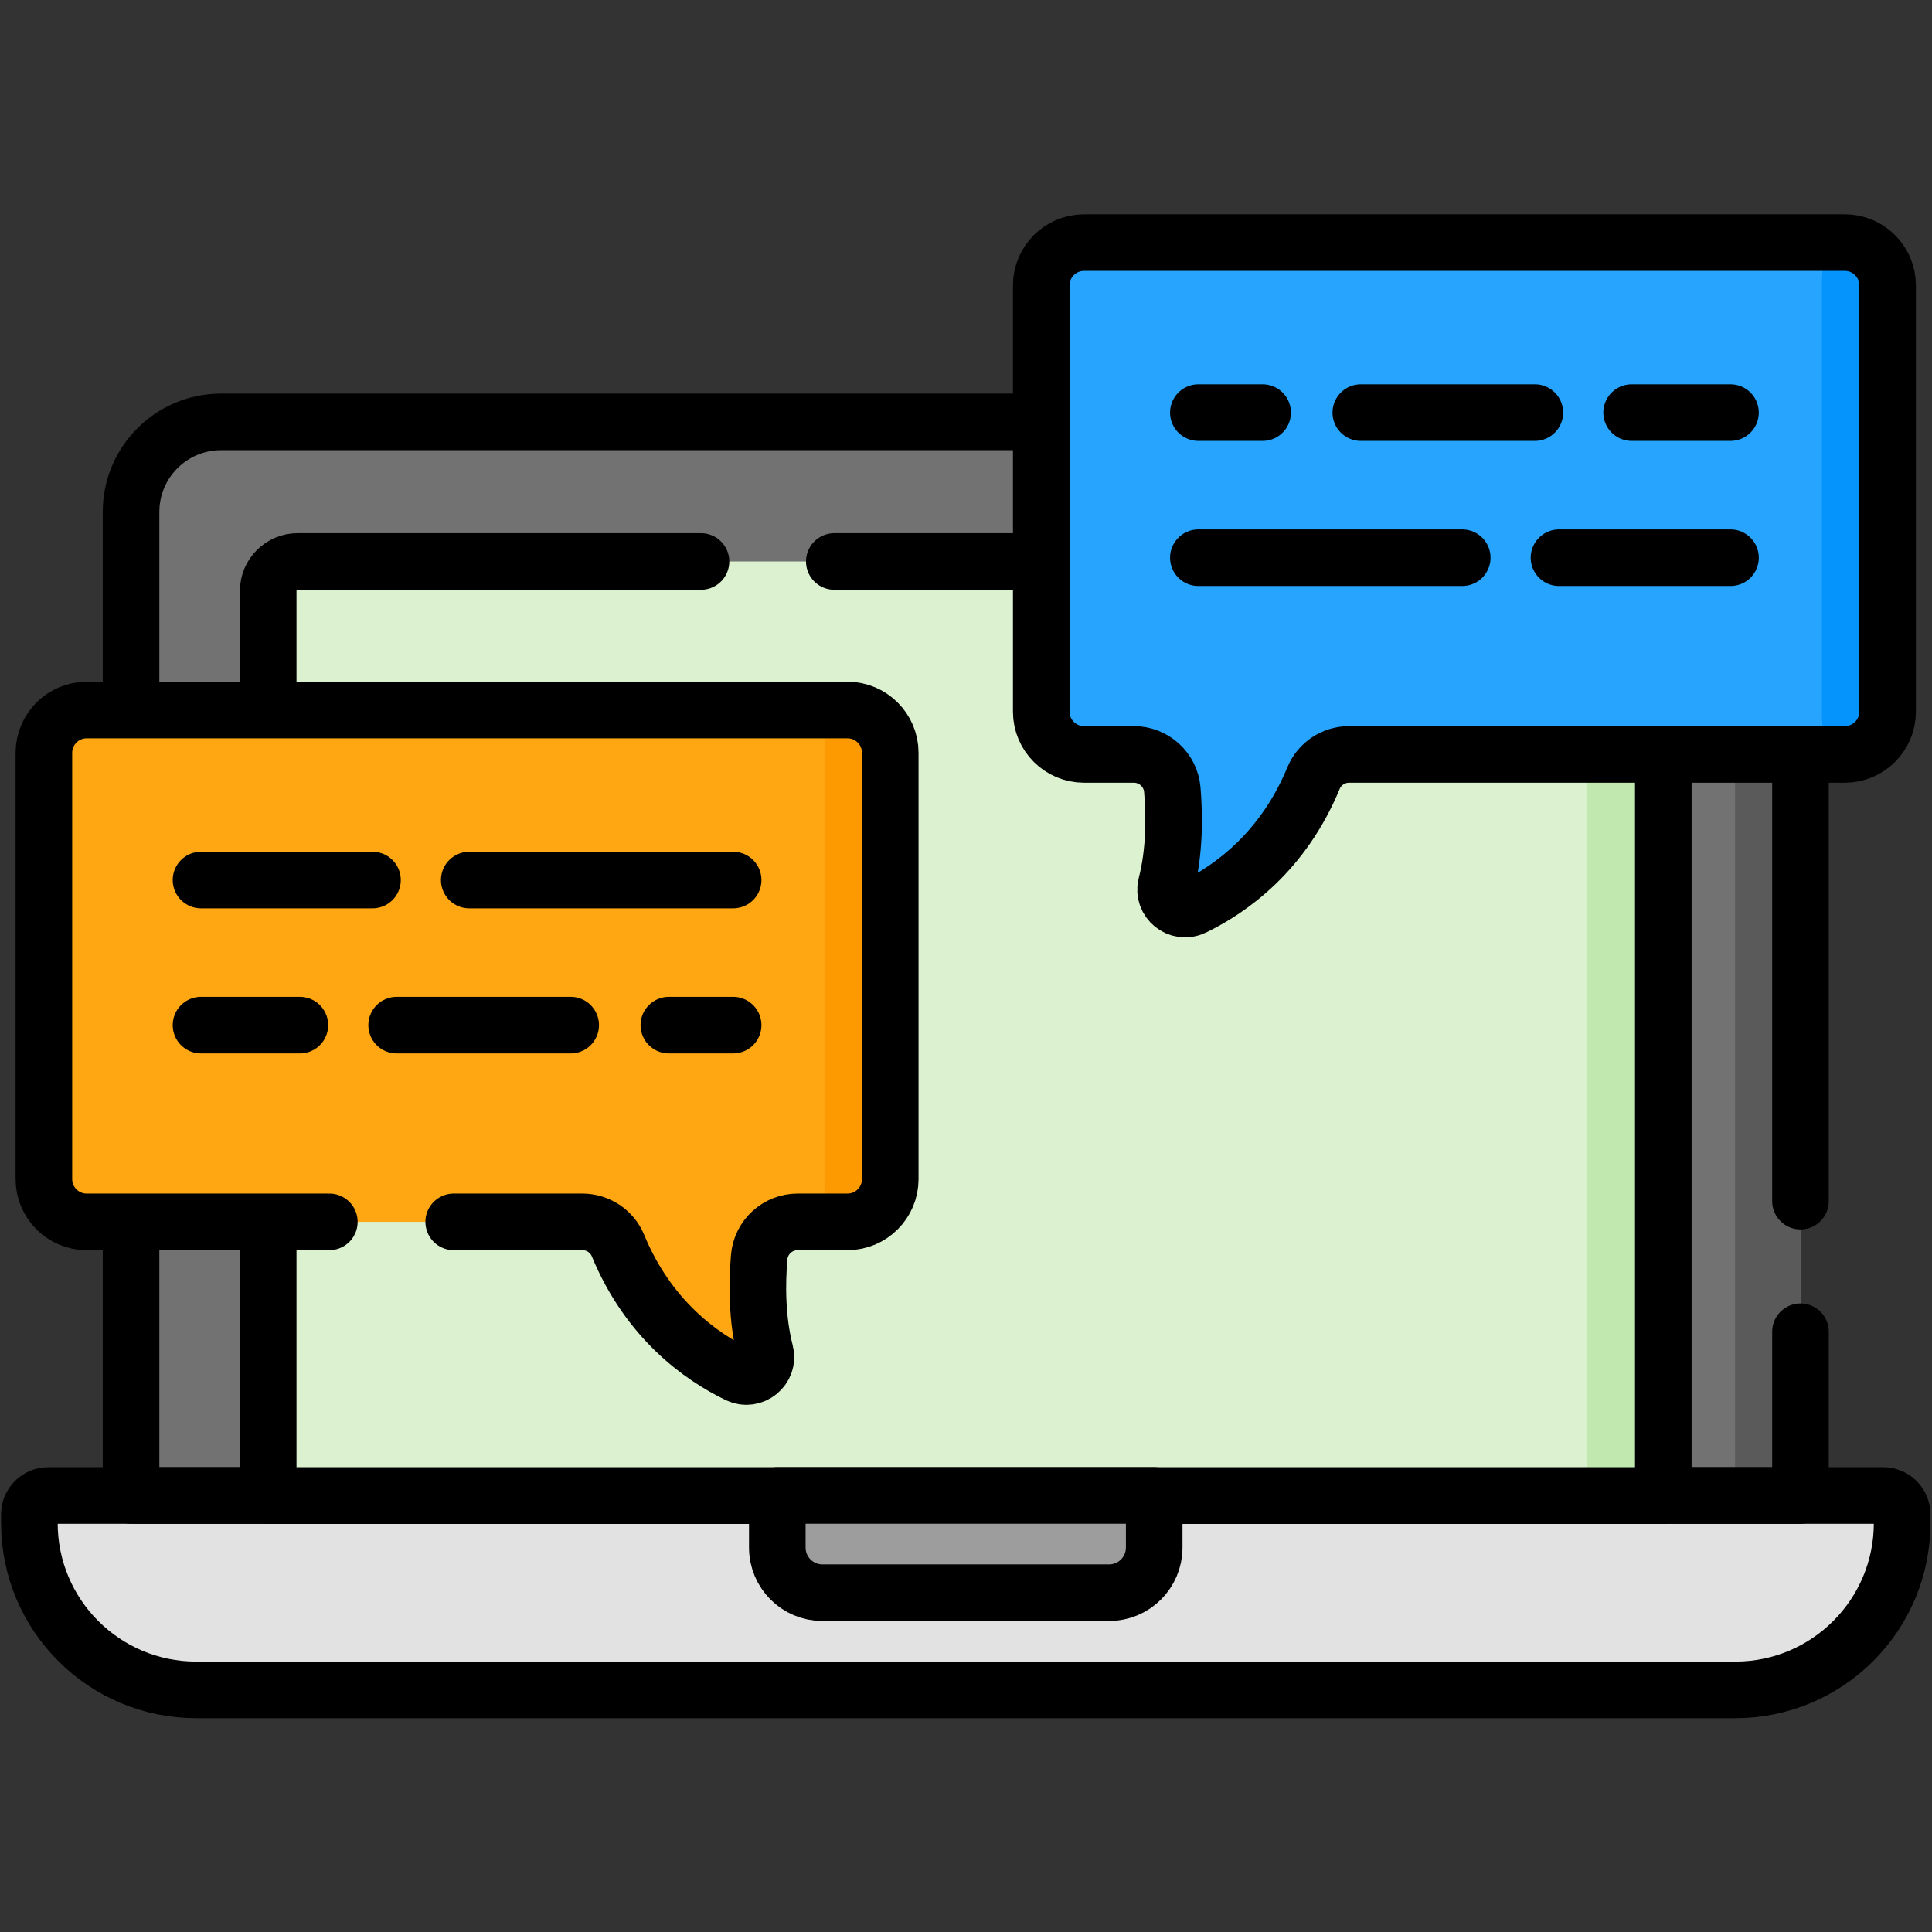 <?xml version="1.0" encoding="UTF-8" standalone="no"?>
<!-- Created with Inkscape (http://www.inkscape.org/) -->

<svg
   version="1.1"
   id="svg792"
   xml:space="preserve"
   width="682.667"
   height="682.667"
   viewBox="0 0 682.667 682.667"
   xmlns="http://www.w3.org/2000/svg"
   xmlns:svg="http://www.w3.org/2000/svg"><rect x="0" y="0" width="682.667" height="682.667" fill="#333333" stroke="none"/><defs
     id="defs796"><clipPath
       clipPathUnits="userSpaceOnUse"
       id="clipPath806"><path
         d="M 0,512 H 512 V 0 H 0 Z"
         id="path804" /></clipPath></defs><g
     id="g798"
     transform="matrix(1.333,0,0,-1.333,0,682.667)"><g
       id="g800"><g
         id="g802"
         clip-path="url(#clipPath806)"><g
           id="g808"
           transform="translate(477.264,115.708)"><path
             d="m 0,0 h -442.527 v 260.72 c 0,13.18 10.684,23.864 23.864,23.864 H -23.865 C -10.685,284.584 0,273.9 0,260.72 Z"
             style="fill:#727272;fill-opacity:1;fill-rule:nonzero;stroke:none"
             id="path810" /></g><g
           id="g812"
           transform="translate(477.26,376.43)"><path
             d="M 0,0 V -260.72 H -17.33 V 0 c 0,13.18 -10.68,23.86 -23.86,23.86 h 17.33 C -10.68,23.86 0,13.18 0,0"
             style="fill:#5a5a5a;fill-opacity:1;fill-rule:nonzero;stroke:none"
             id="path814" /></g><g
           id="g816"
           transform="translate(459.981,64.181)"><path
             d="m 0,0 h -407.963 c -24.427,0 -44.228,19.802 -44.228,44.228 v 2.299 c 0,2.762 2.238,5 5,5 h 486.42 c 2.761,0 5,-2.238 5,-5 V 44.228 C 44.229,19.802 24.427,0 0,0"
             style="fill:#e2e2e2;fill-opacity:1;fill-rule:nonzero;stroke:none"
             id="path818" /></g><g
           id="g820"
           transform="translate(124.5,64.181)"><path
             d="m 0,0 h 335.481 c 24.427,0 44.229,19.802 44.229,44.228 v 2.299 c 0,2.762 -2.239,5 -5,5 h -486.42 c -2.761,0 -5,-2.238 -5,-5 V 44.228 C -116.71,19.802 -96.908,0 -72.481,0 h 38.231 z"
             style="fill:none;stroke:#000000;stroke-width:15;stroke-linecap:round;stroke-linejoin:round;stroke-miterlimit:10;stroke-dasharray:none;stroke-opacity:1"
             id="path822" /></g><g
           id="g824"
           transform="translate(477.264,159.111)"><path
             d="m 0,0 v -43.403 h -442.527 v 260.719 c 0,13.181 10.684,23.865 23.864,23.865 H -23.865 C -10.685,241.181 0,230.497 0,217.316 V 34.625"
             style="fill:none;stroke:#000000;stroke-width:15;stroke-linecap:round;stroke-linejoin:round;stroke-miterlimit:10;stroke-dasharray:none;stroke-opacity:1"
             id="path826" /></g><g
           id="g828"
           transform="translate(440.904,115.708)"><path
             d="m 0,0 h -369.808 v 239.782 c 0,4.309 3.494,7.802 7.803,7.802 H -7.802 c 4.309,0 7.802,-3.493 7.802,-7.802 z"
             style="fill:#dbf1d0;fill-opacity:1;fill-rule:nonzero;stroke:none"
             id="path830" /></g><g
           id="g832"
           transform="translate(440.9,355.49)"><path
             d="M 0,0 V -239.78 H -20.22 V 0 c 0,4.31 -3.49,7.8 -7.8,7.8 H -7.8 C -3.49,7.8 0,4.31 0,0"
             style="fill:#c1e9af;fill-opacity:1;fill-rule:nonzero;stroke:none"
             id="path834" /></g><g
           id="g836"
           transform="translate(221.152,363.293)"><path
             d="m 0,0 h 211.949 c 4.309,0 7.802,-3.493 7.802,-7.802 V -247.584 H -150.056 V -7.802 c 0,4.309 3.493,7.802 7.802,7.802 h 106.921"
             style="fill:none;stroke:#000000;stroke-width:15;stroke-linecap:round;stroke-linejoin:round;stroke-miterlimit:10;stroke-dasharray:none;stroke-opacity:1"
             id="path838" /></g><g
           id="g840"
           transform="translate(294.006,89.944)"><path
             d="M 0,0 H -76.013 C -82.611,0 -87.96,5.349 -87.96,11.947 V 25.766 H 11.947 V 11.947 C 11.947,5.349 6.599,0 0,0"
             style="fill:#9d9d9d;fill-opacity:1;fill-rule:nonzero;stroke:none"
             id="path842" /></g><g
           id="g844"
           transform="translate(294.006,89.944)"><path
             d="M 0,0 H -76.013 C -82.611,0 -87.96,5.349 -87.96,11.947 V 25.766 H 11.947 V 11.947 C 11.947,5.349 6.599,0 0,0 Z"
             style="fill:none;stroke:#000000;stroke-width:15;stroke-linecap:round;stroke-linejoin:round;stroke-miterlimit:10;stroke-dasharray:none;stroke-opacity:1"
             id="path846" /></g><g
           id="g848"
           transform="translate(489.049,447.816)"><path
             d="m 0,0 h -201.726 c -6.221,0 -11.312,-5.09 -11.312,-11.312 v -113.047 c 0,-6.221 5.091,-11.311 11.312,-11.311 h 13.211 c 5.312,0 9.77,-4.052 10.217,-9.345 0.571,-6.785 0.683,-16.304 -1.621,-25.236 -1.087,-4.217 3.327,-7.801 7.247,-5.906 9.789,4.733 23.709,14.585 31.809,34.208 1.574,3.814 5.323,6.279 9.448,6.279 H 0 c 6.222,0 11.312,5.09 11.312,11.311 V -11.312 C 11.312,-5.09 6.222,0 0,0"
             style="fill:#27a5fe;fill-opacity:1;fill-rule:nonzero;stroke:none"
             id="path850" /></g><g
           id="g852"
           transform="translate(500.364,436.504)"><path
             d="m 0,0 v -113.047 c 0,-6.218 -5.098,-11.316 -11.315,-11.316 h -10.617 c 6.218,0 4.499,5.098 4.499,11.316 V 0 c 0,6.217 1.719,11.315 -4.499,11.315 h 10.617 C -5.098,11.315 0,6.217 0,0"
             style="fill:#0593fc;fill-opacity:1;fill-rule:nonzero;stroke:none"
             id="path854" /></g><g
           id="g856"
           transform="translate(500.361,436.504)"><path
             d="m 0,0 c 0,6.222 -5.09,11.312 -11.312,11.312 h -201.726 c -6.221,0 -11.312,-5.09 -11.312,-11.312 v -113.047 c 0,-6.221 5.091,-11.311 11.312,-11.311 h 13.211 c 5.312,0 9.77,-4.052 10.217,-9.345 0.571,-6.785 0.683,-16.304 -1.621,-25.236 -1.087,-4.217 3.327,-7.801 7.247,-5.906 9.789,4.733 23.709,14.585 31.809,34.208 1.574,3.814 5.323,6.279 9.448,6.279 h 131.415 c 6.222,0 11.312,5.09 11.312,11.311 z"
             style="fill:none;stroke:#000000;stroke-width:15;stroke-linecap:round;stroke-linejoin:round;stroke-miterlimit:10;stroke-dasharray:none;stroke-opacity:1"
             id="path858" /></g><g
           id="g860"
           transform="translate(432.507,402.753)"><path
             d="M 0,0 H 26.207"
             style="fill:none;stroke:#000000;stroke-width:15;stroke-linecap:round;stroke-linejoin:round;stroke-miterlimit:10;stroke-dasharray:none;stroke-opacity:1"
             id="path862" /></g><g
           id="g864"
           transform="translate(360.717,402.753)"><path
             d="M 0,0 H 46.139"
             style="fill:none;stroke:#000000;stroke-width:15;stroke-linecap:round;stroke-linejoin:round;stroke-miterlimit:10;stroke-dasharray:none;stroke-opacity:1"
             id="path866" /></g><g
           id="g868"
           transform="translate(317.658,402.753)"><path
             d="M 0,0 H 17.038"
             style="fill:none;stroke:#000000;stroke-width:15;stroke-linecap:round;stroke-linejoin:round;stroke-miterlimit:10;stroke-dasharray:none;stroke-opacity:1"
             id="path870" /></g><g
           id="g872"
           transform="translate(413.256,364.291)"><path
             d="M 0,0 H 45.458"
             style="fill:none;stroke:#000000;stroke-width:15;stroke-linecap:round;stroke-linejoin:round;stroke-miterlimit:10;stroke-dasharray:none;stroke-opacity:1"
             id="path874" /></g><g
           id="g876"
           transform="translate(317.658,364.291)"><path
             d="M 0,0 H 69.949"
             style="fill:none;stroke:#000000;stroke-width:15;stroke-linecap:round;stroke-linejoin:round;stroke-miterlimit:10;stroke-dasharray:none;stroke-opacity:1"
             id="path878" /></g><g
           id="g880"
           transform="translate(22.947,323.911)"><path
             d="m 0,0 h 201.726 c 6.222,0 11.312,-5.09 11.312,-11.312 v -113.047 c 0,-6.221 -5.09,-11.311 -11.312,-11.311 h -13.211 c -5.312,0 -9.77,-4.052 -10.216,-9.345 -0.572,-6.785 -0.684,-16.304 1.62,-25.236 1.087,-4.217 -3.327,-7.801 -7.247,-5.906 -9.789,4.733 -23.709,14.585 -31.809,34.208 -1.574,3.814 -5.323,6.279 -9.448,6.279 H 0 c -6.221,0 -11.312,5.09 -11.312,11.311 V -11.312 C -11.312,-5.09 -6.221,0 0,0"
             style="fill:#fea713;fill-opacity:1;fill-rule:nonzero;stroke:none"
             id="path882" /></g><g
           id="g884"
           transform="translate(235.985,312.595)"><path
             d="m 0,0 v -113.047 c 0,-6.218 -5.098,-11.315 -11.315,-11.315 h -10.617 c 6.218,0 4.499,5.097 4.499,11.315 V 0 c 0,6.218 1.719,11.316 -4.499,11.316 h 10.617 C -5.098,11.316 0,6.218 0,0"
             style="fill:#fd9a01;fill-opacity:1;fill-rule:nonzero;stroke:none"
             id="path886" /></g><g
           id="g888"
           transform="translate(87.302,188.241)"><path
             d="m 0,0 h -64.355 c -6.221,0 -11.312,5.09 -11.312,11.312 v 113.046 c 0,6.222 5.091,11.312 11.312,11.312 h 201.726 c 6.222,0 11.312,-5.09 11.312,-11.312 V 11.312 C 148.683,5.09 143.593,0 137.371,0 H 124.16 c -5.312,0 -9.77,-4.052 -10.216,-9.345 -0.572,-6.785 -0.684,-16.304 1.62,-25.236 1.087,-4.216 -3.327,-7.8 -7.247,-5.905 -9.789,4.732 -23.709,14.584 -31.809,34.208 C 74.934,-2.465 71.185,0 67.06,0 H 32.966"
             style="fill:none;stroke:#000000;stroke-width:15;stroke-linecap:round;stroke-linejoin:round;stroke-miterlimit:10;stroke-dasharray:none;stroke-opacity:1"
             id="path890" /></g><g
           id="g892"
           transform="translate(79.49,240.387)"><path
             d="M 0,0 H -26.208"
             style="fill:none;stroke:#000000;stroke-width:15;stroke-linecap:round;stroke-linejoin:round;stroke-miterlimit:10;stroke-dasharray:none;stroke-opacity:1"
             id="path894" /></g><g
           id="g896"
           transform="translate(151.279,240.387)"><path
             d="M 0,0 H -46.139"
             style="fill:none;stroke:#000000;stroke-width:15;stroke-linecap:round;stroke-linejoin:round;stroke-miterlimit:10;stroke-dasharray:none;stroke-opacity:1"
             id="path898" /></g><g
           id="g900"
           transform="translate(194.338,240.387)"><path
             d="M 0,0 H -17.038"
             style="fill:none;stroke:#000000;stroke-width:15;stroke-linecap:round;stroke-linejoin:round;stroke-miterlimit:10;stroke-dasharray:none;stroke-opacity:1"
             id="path902" /></g><g
           id="g904"
           transform="translate(98.74,278.848)"><path
             d="M 0,0 H -45.458"
             style="fill:none;stroke:#000000;stroke-width:15;stroke-linecap:round;stroke-linejoin:round;stroke-miterlimit:10;stroke-dasharray:none;stroke-opacity:1"
             id="path906" /></g><g
           id="g908"
           transform="translate(194.338,278.848)"><path
             d="M 0,0 H -69.949"
             style="fill:none;stroke:#000000;stroke-width:15;stroke-linecap:round;stroke-linejoin:round;stroke-miterlimit:10;stroke-dasharray:none;stroke-opacity:1"
             id="path910" /></g></g></g></g></svg>
